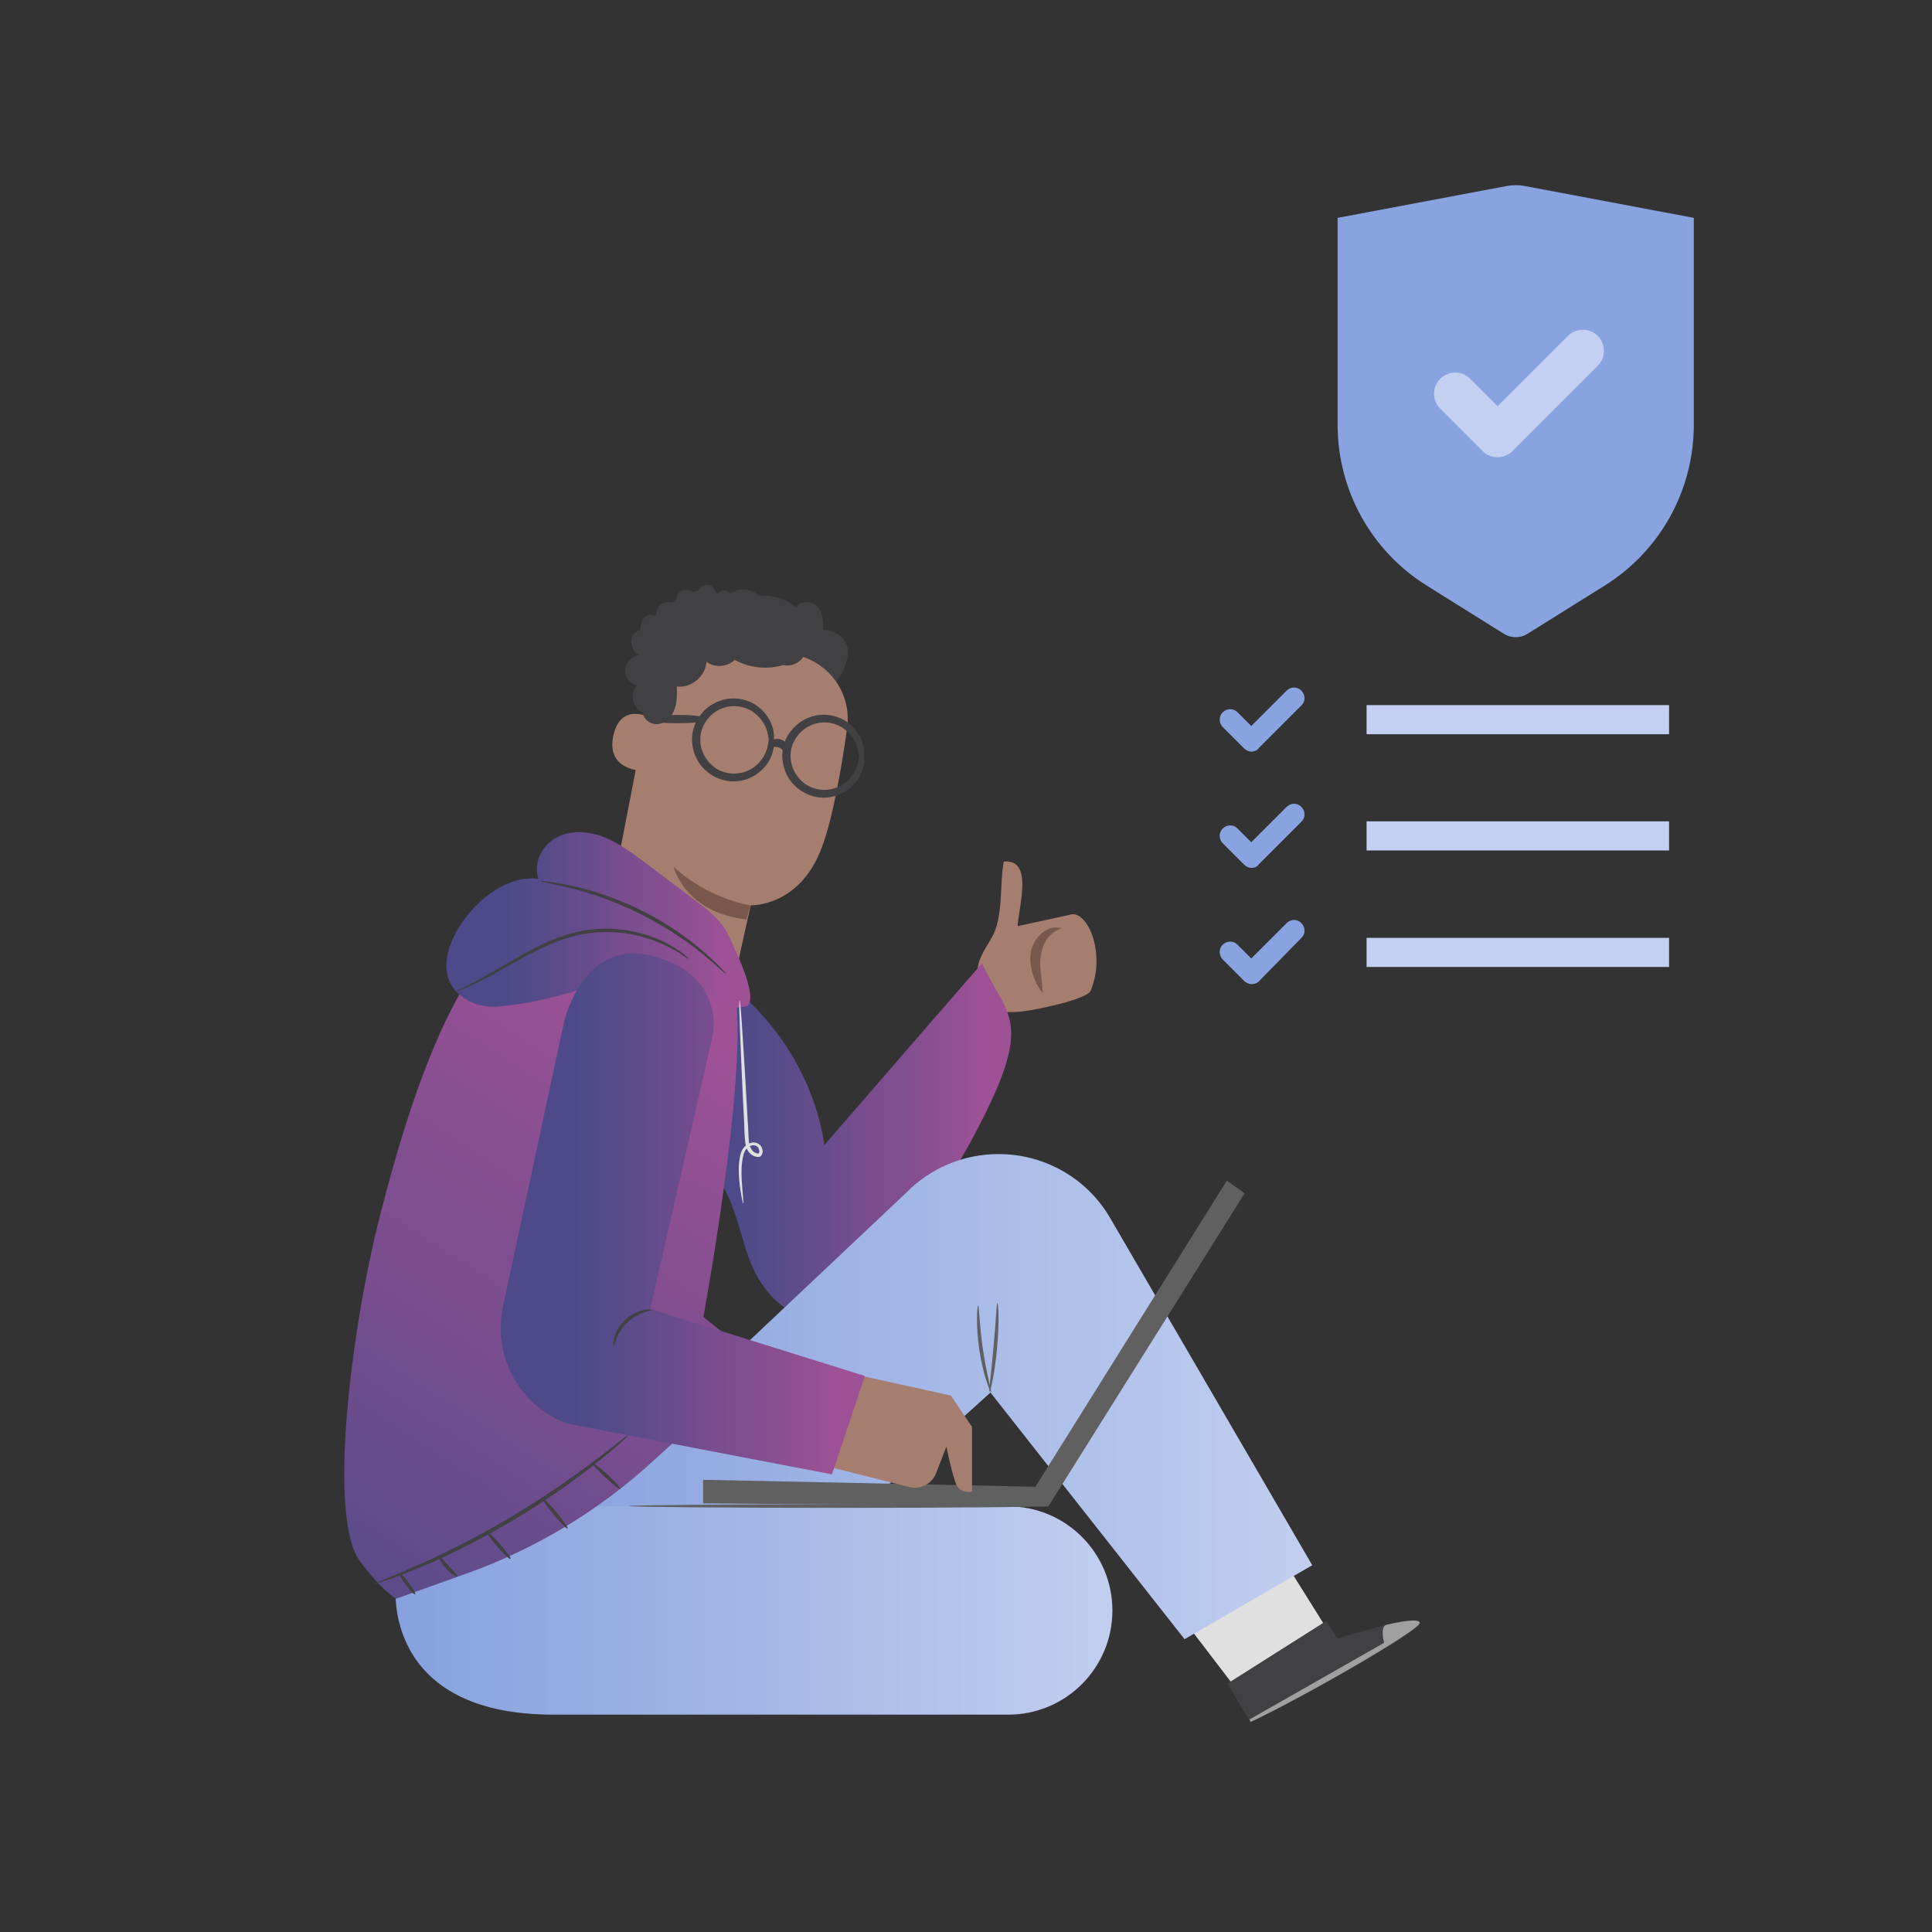 <?xml version="1.0" encoding="UTF-8"?> <svg xmlns="http://www.w3.org/2000/svg" xmlns:xlink="http://www.w3.org/1999/xlink" version="1.1" id="Layer_1" x="0px" y="0px" viewBox="0 0 640 640" style="enable-background:new 0 0 640 640;" xml:space="preserve"><rect x="0" y="0" width="640" height="640" fill="#333333" stroke="none"/> <style type="text/css"> .st0{opacity:0.998;fill-rule:evenodd;clip-rule:evenodd;fill:#88A3E0;enable-background:new ;} .st1{fill-rule:evenodd;clip-rule:evenodd;fill:#C3D0F1;} .st2{fill:#414042;} .st3{fill:#A57E6F;} .st4{fill:url(#SVGID_1_);} .st5{fill:#E0E0E0;} .st6{opacity:0.5;fill:#FFFFFF;enable-background:new ;} .st7{fill:url(#SVGID_00000080922217928106541530000006260284926848903854_);} .st8{fill:url(#SVGID_00000058587614448553195020000015173525817996492731_);} .st9{fill:#606060;} .st10{fill:#7A574C;} .st11{fill:#414042;stroke:#414042;stroke-width:1.556;stroke-miterlimit:10;} .st12{fill:url(#SVGID_00000165933068604747021120000001692132578924477625_);} .st13{fill:url(#SVGID_00000100348450198409631470000003183697098381703814_);} .st14{fill:url(#SVGID_00000077297645009412964220000000994411246394651283_);} .st15{fill:none;stroke:#C3D0F1;stroke-width:9.647;stroke-miterlimit:10;} </style> <g> <g id="Icon_-_Shield_check_00000024708521616702416000000004910581812997080994_" transform="translate(-4 -2.534)"> <path id="Path_2550_00000160885171932885266710000013440624247764012222_" class="st0" d="M447.1,74.7l56.3-10.6 c1.8-0.3,3.7-0.3,5.4,0l56.3,10.6v68.5c0,21.7-11.1,41.8-29.5,53.3l-25.6,16c-2.4,1.5-5.4,1.5-7.8,0l-25.6-16 c-18.4-11.5-29.5-31.6-29.5-53.3V74.7z"></path> <path id="Path_2551_00000145053585420138544170000006970521441341131153_" class="st1" d="M500,154c-1.9,0-3.7-0.8-4.9-2.1 l-14.1-14.1c-2.7-2.8-2.6-7.2,0.2-9.9c2.7-2.6,7-2.6,9.7,0l9.2,9.2l23.3-23.3c2.7-2.7,7.2-2.7,9.9,0c2.7,2.7,2.7,7.2,0,9.9l0,0 l-28.3,28.3C503.6,153.3,501.8,154,500,154z"></path> </g> <g> <path class="st2" d="M269.1,214.5c-1.6-1.1-4.1-0.6-5.2,1.1c-1.1,1.7-0.5,4.1,1.2,5.1c-0.9,1.1-0.9,2.8,0,3.9 c0.9,1.1,2.7,1.3,3.8,0.5c-0.3,1.4,0.9,3,2.4,3.1c1.5,0.1,2.9-1.2,2.9-2.6c1,0.6,2.3,0.3,3.2-0.5c0.9-0.8,1.4-1.8,1.9-2.9 c2.2-4.8,2.7-9.8-2.4-12.5C273,207.6,266.6,208.6,269.1,214.5z"></path> <path class="st3" d="M337.1,306.8c5.7-1.2,11.3-2.5,17-3.7c5.8-2.4,12.5,12.3,7.2,25.1c-0.8,1.9-8.5,3.9-10,4.3 c-12.5,3-30.9,7.9-27.3-12.5c0.8-4.5,4.3-8,5.8-12.2c2.4-7.2,1.4-15,2.7-22.4C342.3,284.5,337.6,299.6,337.1,306.8z"></path> <linearGradient id="SVGID_1_" gradientUnits="userSpaceOnUse" x1="220.381" y1="264.883" x2="334.954" y2="264.883" gradientTransform="matrix(1 0 0 -1 0 639.89)"> <stop offset="0.204" style="stop-color:#4E4A89"></stop> <stop offset="0.316" style="stop-color:#564B8A"></stop> <stop offset="0.485" style="stop-color:#6B4C8D"></stop> <stop offset="0.571" style="stop-color:#784D8F"></stop> <stop offset="0.681" style="stop-color:#804E90"></stop> <stop offset="0.85" style="stop-color:#955094"></stop> <stop offset="0.917" style="stop-color:#9F5196"></stop> </linearGradient> <path class="st4" d="M220.4,314.1c27.4,10.3,48.4,36.2,52.7,65.2c17.4-20.1,34.8-40.2,52.2-60.2c8.4,18.2,18.1,18.4-3.2,58.1 c-9.5,17.7-22.3,33.2-35.8,48c-4.2,4.6-8.9,9.6-15.1,10.6c-10.6,1.8-19.3-8.6-23-18.7c-3.7-10.1-5.2-21.6-12.6-29.3"></path> <g> <g> <polygon class="st5" points="390.9,535.1 408.4,558 441.8,543.2 420.4,509 "></polygon> <g> <g> <g> <g> <g> <g> <g> <path class="st2" d="M443.1,542.8l-3.8-5.8l-32.7,20.7l7.7,12.9l2.1-1.1c9.5-4.8,47.9-25.3,53-30.7 C475.1,532.7,443.1,542.8,443.1,542.8z"></path> </g> </g> </g> </g> <g> <g> <g> <path class="st6" d="M459,538.3c0,0,11.6-2.9,11.3-0.6c-0.3,2.4-38.4,24.5-56,32.7l-0.4-0.8l44.6-25.4 C458.6,544.3,457.1,539.5,459,538.3z"></path> </g> </g> </g> </g> </g> </g> </g> <g> <linearGradient id="SVGID_00000162349229981763374100000010483366289273601438_" gradientUnits="userSpaceOnUse" x1="169.744" y1="177.263" x2="434.725" y2="177.263" gradientTransform="matrix(1 0 0 -1 0 639.89)"> <stop offset="0" style="stop-color:#86A1DE"></stop> <stop offset="1" style="stop-color:#C1CEEF"></stop> </linearGradient> <path style="fill:url(#SVGID_00000162349229981763374100000010483366289273601438_);" d="M169.7,518.2l130.4-123 c8.1-8.3,19.1-12.9,30.7-12.9l0,0c15.4,0,29.6,8.2,37.2,21.6l66.7,114.6L392.4,543l-64.3-81.7l-64.4,58.2L169.7,518.2z"></path> <linearGradient id="SVGID_00000121277180066056005900000012609976881949741708_" gradientUnits="userSpaceOnUse" x1="131.085" y1="106.408" x2="368.491" y2="106.408" gradientTransform="matrix(1 0 0 -1 0 639.89)"> <stop offset="0" style="stop-color:#86A1DE"></stop> <stop offset="1" style="stop-color:#C1CEEF"></stop> </linearGradient> <path style="fill:url(#SVGID_00000121277180066056005900000012609976881949741708_);" d="M131.3,524.3 c-0.6,1.7-4.4,43.7,52,43.7H334c19.1,0,34.5-15.5,34.5-34.5l0,0c0-19.1-15.5-34.5-34.5-34.5H193.7c-5,0-10,1.1-14.5,3.2 L131.3,524.3z"></path> <g> <path class="st9" d="M347.3,498.9c0,0.3-31.1,0.6-69.5,0.6c-38.4,0-69.5-0.3-69.5-0.6c0-0.3,31.1-0.6,69.5-0.6 C316.2,498.3,347.3,498.6,347.3,498.9z"></path> </g> <g> <path class="st9" d="M324,432.5c0.4,0,0.4,6.5,1.6,14.4c1.1,7.9,3,14.1,2.7,14.3c-0.3,0.1-2.7-6-3.9-14.1 C323.2,439.1,323.7,432.5,324,432.5z"></path> </g> <g> <path class="st9" d="M330.4,431.6c0.3,0,0.7,6.6-0.1,14.8c-0.7,8.2-2.2,14.7-2.5,14.6c-0.3-0.1,0.6-6.6,1.3-14.7 C329.9,438.2,330.1,431.6,330.4,431.6z"></path> </g> </g> <g> <g> <g> <g> <g> <g> <g> <path class="st3" d="M218.8,212.3l-1.2,6.5l-18.9,97.7c-2.2,11.3,5.8,22.3,18,24.5l0,0c12.3,2.3,24.2-5.1,26.6-16.5 c2.5-12,5.4-24.6,5.4-24.6s16,0.6,23.4-18.8c3.7-9.7,6.6-26.2,8.5-39.8c1.8-12.3-7-23.5-19.4-24.7L218.8,212.3z"></path> </g> <g> <path class="st10" d="M248.6,299.9c0,0-13.7-1.9-25.5-12.8c0,0,3.7,15.2,24.2,17.5L248.6,299.9z"></path> </g> </g> </g> </g> </g> <g> <g> <g> <path class="st3" d="M216.6,238.3c-0.3-0.2-10.8-6.4-13.4,5.3c-2.6,11.7,9.7,11.9,9.8,11.6 C213.1,254.8,216.6,238.3,216.6,238.3z"></path> </g> </g> </g> </g> <g> <g> <path class="st11" d="M255.5,245.1c-0.1,0-0.1-1.1-0.6-3c-0.5-1.8-1.8-4.5-4.6-6.6c-2.7-2.1-7.1-3.2-11.3-1.6 c-4.2,1.5-7.9,6-7.8,11.2c0,5.2,3.6,9.7,7.8,11.2c4.3,1.6,8.7,0.4,11.3-1.6c2.8-2.1,4-4.7,4.6-6.6 C255.4,246.2,255.3,245.1,255.5,245.1c0,0,0.1,0.3,0.1,0.8c0,0.5,0,1.3-0.2,2.3c-0.4,1.9-1.6,4.9-4.5,7.1 c-2.8,2.3-7.6,3.7-12.2,2c-2.3-0.8-4.5-2.4-6.1-4.5c-1.6-2.1-2.5-4.9-2.6-7.7c0-2.8,0.9-5.6,2.6-7.7c1.6-2.2,3.8-3.7,6.1-4.5 c4.7-1.7,9.4-0.3,12.2,2c2.9,2.3,4.1,5.2,4.5,7.1c0.2,1,0.3,1.8,0.2,2.3C255.5,244.8,255.5,245.1,255.5,245.1z"></path> </g> <g> <path class="st11" d="M285.4,250.5c-0.1,0-0.1-1.1-0.6-3c-0.5-1.8-1.8-4.5-4.6-6.6c-2.7-2.1-7.1-3.2-11.3-1.6 c-4.2,1.5-7.9,6-7.8,11.2c0,5.2,3.6,9.7,7.8,11.2c4.3,1.6,8.7,0.4,11.3-1.6c2.8-2.1,4-4.7,4.6-6.6 C285.3,251.6,285.3,250.5,285.4,250.5c0,0,0.1,0.3,0.1,0.8c0,0.5,0,1.3-0.2,2.3c-0.4,1.9-1.6,4.9-4.5,7.1 c-2.8,2.3-7.6,3.7-12.2,2c-2.3-0.8-4.5-2.4-6.1-4.5c-1.6-2.1-2.5-4.9-2.6-7.7c0-2.8,0.9-5.6,2.6-7.7c1.6-2.2,3.8-3.7,6.1-4.5 c4.7-1.7,9.4-0.3,12.2,2c2.9,2.3,4.1,5.2,4.5,7.1c0.2,1,0.3,1.8,0.2,2.3C285.5,250.3,285.4,250.5,285.4,250.5z"></path> </g> <g> <path class="st11" d="M231.9,238.2c0,0.3-3.4,0.6-7.5,0.6c-4.1,0-7.5-0.3-7.5-0.6c0-0.3,3.4-0.6,7.5-0.6 C228.6,237.6,231.9,237.9,231.9,238.2z"></path> </g> </g> <g> <path class="st11" d="M260.4,248.2c-0.3,0.1-1-1-2.4-1.4c-1.4-0.4-2.6,0.1-2.8-0.1c-0.1-0.1,0.1-0.5,0.7-0.8 c0.5-0.3,1.5-0.5,2.5-0.2c1,0.3,1.6,1,1.9,1.5C260.6,247.7,260.6,248.1,260.4,248.2z"></path> </g> </g> <polygon class="st9" points="232.9,498 232.9,490.2 343,492.5 406.4,391.1 412.3,395.3 347.3,499 "></polygon> <path class="st3" d="M315,462.3l7,10.4v21.4c0,0-3.6,0.8-5.1-2.1c-1.4-2.9-3.4-12.8-3.4-12.8l-3.4,8.8c-1.4,3.6-5.2,5.5-8.9,4.6 l-25.8-6.5l10.6-30.2L315,462.3z"></path> <g> <linearGradient id="SVGID_00000034802245154467201290000018420963682232031130_" gradientUnits="userSpaceOnUse" x1="45.572" y1="8.214" x2="249.398" y2="322.687" gradientTransform="matrix(1 0 0 -1 0 639.89)"> <stop offset="0.204" style="stop-color:#4E4A89"></stop> <stop offset="0.316" style="stop-color:#564B8A"></stop> <stop offset="0.485" style="stop-color:#6B4C8D"></stop> <stop offset="0.571" style="stop-color:#784D8F"></stop> <stop offset="0.681" style="stop-color:#804E90"></stop> <stop offset="0.85" style="stop-color:#955094"></stop> <stop offset="0.917" style="stop-color:#9F5196"></stop> </linearGradient> <path style="fill:url(#SVGID_00000034802245154467201290000018420963682232031130_);" d="M196.3,300.7c0,0-30.5,7.6-39.6,21.3 c-9.1,13.7-19.6,36.5-30.8,80.6c-9.8,38.5-17.3,100.1-6.7,114.5c7.3,9.9,12,12.5,12,12.5l23.5-8.4c22.7-8.1,43.5-20.7,61.3-36.9 l36.1-32.9l-19.1-15.1c0,0,14.5-78.5,10.7-106C240.2,306.4,196.3,300.7,196.3,300.7z"></path> <linearGradient id="SVGID_00000104664482882016948760000003217629942835147688_" gradientUnits="userSpaceOnUse" x1="147.851" y1="335.164" x2="248.46" y2="335.164" gradientTransform="matrix(1 0 0 -1 0 639.89)"> <stop offset="0.204" style="stop-color:#4E4A89"></stop> <stop offset="0.316" style="stop-color:#564B8A"></stop> <stop offset="0.485" style="stop-color:#6B4C8D"></stop> <stop offset="0.571" style="stop-color:#784D8F"></stop> <stop offset="0.681" style="stop-color:#804E90"></stop> <stop offset="0.85" style="stop-color:#955094"></stop> <stop offset="0.917" style="stop-color:#9F5196"></stop> </linearGradient> <path style="fill:url(#SVGID_00000104664482882016948760000003217629942835147688_);" d="M204.2,324.4c-11.7,2.9-23,7.7-39.1,9 c-3.8,0.3-7.6-0.4-10.8-2.4c-10.1-6.2-6.6-17.8-1.1-25.6c5.9-8.3,15.1-15.4,25.2-14.3c-1.9-5,1.1-11,5.8-13.6 c4.7-2.6,10.6-2.2,15.6-0.3c5,1.9,9.4,5.2,13.7,8.4c5.7,4.3,11.5,8.7,17.2,13c3.9,2.9,7.9,6,10.1,10.3 c2.2,4.3,10.5,21.2,6.8,24.3c0,0-4.7,1.4-7,0c-0.1-0.1-0.3-0.2-0.4-0.3C229.9,324.9,216.8,321.2,204.2,324.4z"></path> <linearGradient id="SVGID_00000131348776255914774230000015353558685765748413_" gradientUnits="userSpaceOnUse" x1="165.941" y1="237.776" x2="286.638" y2="237.776" gradientTransform="matrix(1 0 0 -1 0 639.89)"> <stop offset="0.204" style="stop-color:#4E4A89"></stop> <stop offset="0.316" style="stop-color:#564B8A"></stop> <stop offset="0.485" style="stop-color:#6B4C8D"></stop> <stop offset="0.571" style="stop-color:#784D8F"></stop> <stop offset="0.681" style="stop-color:#804E90"></stop> <stop offset="0.85" style="stop-color:#955094"></stop> <stop offset="0.917" style="stop-color:#9F5196"></stop> </linearGradient> <path style="fill:url(#SVGID_00000131348776255914774230000015353558685765748413_);" d="M186.8,338.7l-20.2,94.2 c-3.5,16.5,5.6,33,21.4,38.7l87.6,16.8l10.9-32.6l0,0l-71.1-22.2l20.8-91c0,0,4-20.1-20.5-26C192.9,311,186.8,338.7,186.8,338.7 z"></path> <g> <path class="st2" d="M203.3,445.9c-0.1,0-0.3-1.1,0.2-2.8c0.4-1.7,1.6-4,3.5-5.8c2-1.9,4.3-2.9,6-3.3s2.8-0.2,2.8-0.1 c0,0.2-1,0.3-2.6,0.9c-1.5,0.5-3.6,1.6-5.4,3.3c-1.8,1.7-2.9,3.7-3.6,5.2C203.7,444.9,203.5,446,203.3,445.9z"></path> </g> <g> <path class="st2" d="M228.1,317.6c-0.2,0.3-3.7-3-10.8-5.8c-3.5-1.3-7.9-2.6-12.9-2.9c-5-0.4-10.5,0-16,1.7 c-5.5,1.6-10.5,4.2-14.9,6.5c-4.4,2.4-8.3,4.7-11.7,6.5c-3.4,1.8-6.2,3.1-8.2,3.9c-2,0.8-3.1,1.1-3.1,1.1c0-0.1,1-0.6,3-1.5 c1.9-0.9,4.7-2.3,8-4.2c3.4-1.9,7.3-4.2,11.6-6.7c4.4-2.4,9.4-5,15.1-6.7c5.6-1.7,11.3-2.2,16.4-1.7c5.1,0.4,9.5,1.8,13.1,3.2 c3.6,1.5,6.2,3.2,7.9,4.4c0.9,0.6,1.5,1.2,1.9,1.5C227.9,317.3,228.2,317.5,228.1,317.6z"></path> </g> <g> <path class="st2" d="M240.4,322.5c-0.2,0.2-2.9-2.6-7.8-6.6c-4.9-4-12-8.9-20.6-13.2c-8.6-4.3-16.9-7-23-8.5 c-6.1-1.5-10-2.1-9.9-2.3c0-0.1,1,0,2.7,0.2c1.8,0.2,4.3,0.6,7.4,1.3c6.2,1.3,14.6,3.9,23.3,8.2c8.7,4.3,15.8,9.5,20.6,13.7 c2.4,2.1,4.3,3.8,5.5,5.1C239.8,321.7,240.4,322.4,240.4,322.5z"></path> </g> <g> <path class="st5" d="M246.2,398.7c-0.1,0-0.2-0.7-0.5-2c-0.2-1.3-0.6-3.2-0.8-5.6c-0.2-2.4-0.4-5.3,0.4-8.7 c0.4-1.6,1.6-3.5,3.8-3.9c1-0.2,2.3,0.2,3,1.2c0.6,0.9,0.9,2.4-0.2,3.4l-0.1,0.1l-0.2,0c-1.3,0.2-2.5-0.4-3.3-1.3 c-0.9-0.9-1.2-2.1-1.4-3.3c-0.3-2.3-0.3-4.5-0.4-6.9c-0.6-11.1-1-21.2-1.3-28.5c-0.1-3.5-0.2-6.4-0.3-8.6c0-2,0-3.2,0.1-3.2 c0.1,0,0.2,1.1,0.4,3.1c0.2,2.3,0.4,5.2,0.6,8.6c0.5,7.3,1.1,17.3,1.7,28.5c0.2,2.3,0.2,4.7,0.4,6.8c0.2,1,0.5,2,1.1,2.7 c0.6,0.7,1.5,1.1,2.3,1l-0.3,0.1c0.5-0.4,0.4-1.3,0-2c-0.4-0.6-1.1-0.9-1.9-0.8c-1.6,0.2-2.6,1.6-3,3.1c-0.8,3-0.7,6-0.6,8.3 C246,395.9,246.4,398.7,246.2,398.7z"></path> </g> <g> <path class="st2" d="M208.2,475.4c0.1,0.1-1,1-2.8,2.7c-1.9,1.7-4.6,4-8.2,6.8c-7,5.6-17.1,12.8-28.9,19.7 c-11.8,6.9-23,12.2-31.3,15.5c-4.1,1.7-7.5,3-9.9,3.7c-2.4,0.8-3.7,1.2-3.7,1.1c0-0.1,1.2-0.6,3.6-1.6c2.3-0.9,5.7-2.3,9.7-4.1 c8.2-3.5,19.3-8.9,31.1-15.8c11.7-6.9,21.8-14,29-19.4c3.6-2.7,6.4-4.9,8.4-6.5C207,476.1,208.1,475.3,208.2,475.4z"></path> </g> <g> <path class="st2" d="M137.5,528.1c-0.3,0.2-1.7-1.2-3.1-3.1c-1.4-1.9-2.4-3.6-2.1-3.8c0.3-0.2,1.7,1.2,3.1,3.1 C136.8,526.2,137.8,527.9,137.5,528.1z"></path> </g> <g> <path class="st2" d="M151.5,522.2c-0.2,0.3-2.1-0.8-3.9-2.8c-1.8-2-2.7-4-2.4-4.1c0.3-0.2,1.6,1.4,3.3,3.3 C150.2,520.4,151.7,521.9,151.5,522.2z"></path> </g> <g> <path class="st2" d="M169.1,516.4c-0.3,0.2-2.2-1.6-4.3-4c-2.1-2.4-3.7-4.6-3.4-4.8c0.3-0.2,2.2,1.6,4.3,4 C167.8,514,169.4,516.1,169.1,516.4z"></path> </g> <g> <path class="st2" d="M188,506.3c-0.3,0.2-2.3-1.9-4.6-4.6c-2.3-2.8-4-5.2-3.7-5.4c0.3-0.2,2.3,1.9,4.6,4.6 C186.6,503.7,188.3,506.1,188,506.3z"></path> </g> <g> <path class="st2" d="M205.5,493.2c-0.2,0.3-2.4-1.4-4.9-3.7c-2.5-2.3-4.4-4.3-4.1-4.6c0.2-0.3,2.4,1.4,4.9,3.7 C203.9,490.9,205.7,493,205.5,493.2z"></path> </g> </g> </g> <path class="st10" d="M351.7,307.5c-6.4,2.1-7.7,9-6.9,14.9c0.2,2.1,0.6,4.3,0.6,6.6c-1.4-1.8-2.5-3.8-3.2-6 c-0.7-2.2-1.1-4.6-0.8-7.1C342,311.1,346.7,306,351.7,307.5L351.7,307.5z"></path> <path class="st2" d="M271.3,201.6c-1.7-2.5-6.2-3.2-7.5-0.4c-3.5-2.9-8.1-4.3-12.6-3.9c-2.2-2.6-6.6-2.7-9.2-0.6 c-0.4-0.6-0.9-1-1.3-1.1c-1-0.3-2.1,0.2-2.8,1c-0.2-0.1-0.4-0.1-0.6-0.2c-0.4-1.3-1.5-2.5-2.9-2.6c-1.4-0.1-2.7,0.8-3.3,2 c-0.6,0.1-1.1,0.2-1.7,0.3c-0.9-0.6-2.2-0.9-3.2-0.5c-1.3,0.5-2.1,1.7-2.3,3c-0.4,0.3-0.8,0.6-1.2,1c-1.2-0.3-2.6-0.2-3.6,0.6 c-1,0.8-1.6,2-1.7,3.3c-0.3,0.2-0.6,0.3-0.8,0.5c-0.8-0.4-1.8-0.4-2.5,0.1c-1.2,0.7-1.8,2.1-1.9,3.4c0,0.4,0,0.8,0.1,1.1 c-1.1,0.4-2.2,0.5-2.9,2.4c-0.8,2.2,0.2,4.8,2.2,6c-2.4,0.3-4.3,2.5-4.5,4.8c-0.1,2.4,1.6,4.7,3.9,5.3c-2.7,2.5-1.4,7.8,2,8.9 c0.1,2.5,2.9,4.3,5.4,3.8c2.4-0.5,4.3-2.6,5.1-5s0.8-4.9,0.7-7.4c4.7,0.7,9.6-3.4,9.8-8.2c2.7,2.1,6.9,1.8,9.4-0.6 c4.9,2.7,10.8,3.3,16.1,1.7c2.8,0.7,5.9-0.9,7-3.5c1.5,1.1,3.7,0.3,4.7-1.2c1.1-1.5,1.3-3.4,1.4-5.2 C272.7,207.4,273,204.1,271.3,201.6z"></path> </g> <line class="st15" x1="452.7" y1="238.4" x2="552.9" y2="238.4"></line> <path id="Path_2551_00000065072010478385347700000015438030184287484582_" class="st0" d="M414.6,249c-0.9,0-1.8-0.4-2.5-1.1 l-7.1-7.1c-1.3-1.4-1.3-3.6,0.1-4.9c1.4-1.3,3.5-1.3,4.8,0l4.6,4.6l11.7-11.7c1.4-1.4,3.6-1.4,4.9,0c1.4,1.4,1.4,3.6,0,4.9l0,0 l-14.1,14.1C416.5,248.6,415.6,248.9,414.6,249z"></path> <line class="st15" x1="452.7" y1="276.9" x2="552.9" y2="276.9"></line> <path id="Path_2551_00000021842225075840302900000012730571580577717668_" class="st0" d="M414.6,287.5c-0.9,0-1.8-0.4-2.5-1.1 l-7.1-7.1c-1.3-1.4-1.3-3.6,0.1-4.9c1.4-1.3,3.5-1.3,4.8,0l4.6,4.6l11.7-11.7c1.4-1.4,3.6-1.4,4.9,0c1.4,1.4,1.4,3.6,0,4.9l0,0 l-14.1,14.1C416.5,287.1,415.6,287.5,414.6,287.5z"></path> <line class="st15" x1="452.7" y1="315.5" x2="552.9" y2="315.5"></line> <path id="Path_2551_00000127765788181817884810000011630642685216359074_" class="st0" d="M414.6,326c-0.9,0-1.8-0.4-2.5-1.1 l-7.1-7.1c-1.3-1.4-1.3-3.6,0.1-4.9c1.4-1.3,3.5-1.3,4.8,0l4.6,4.6l11.7-11.7c1.4-1.4,3.6-1.4,4.9,0c1.4,1.4,1.4,3.6,0,4.9l0,0 L417.1,325C416.5,325.7,415.6,326,414.6,326z"></path> </g> </svg> 